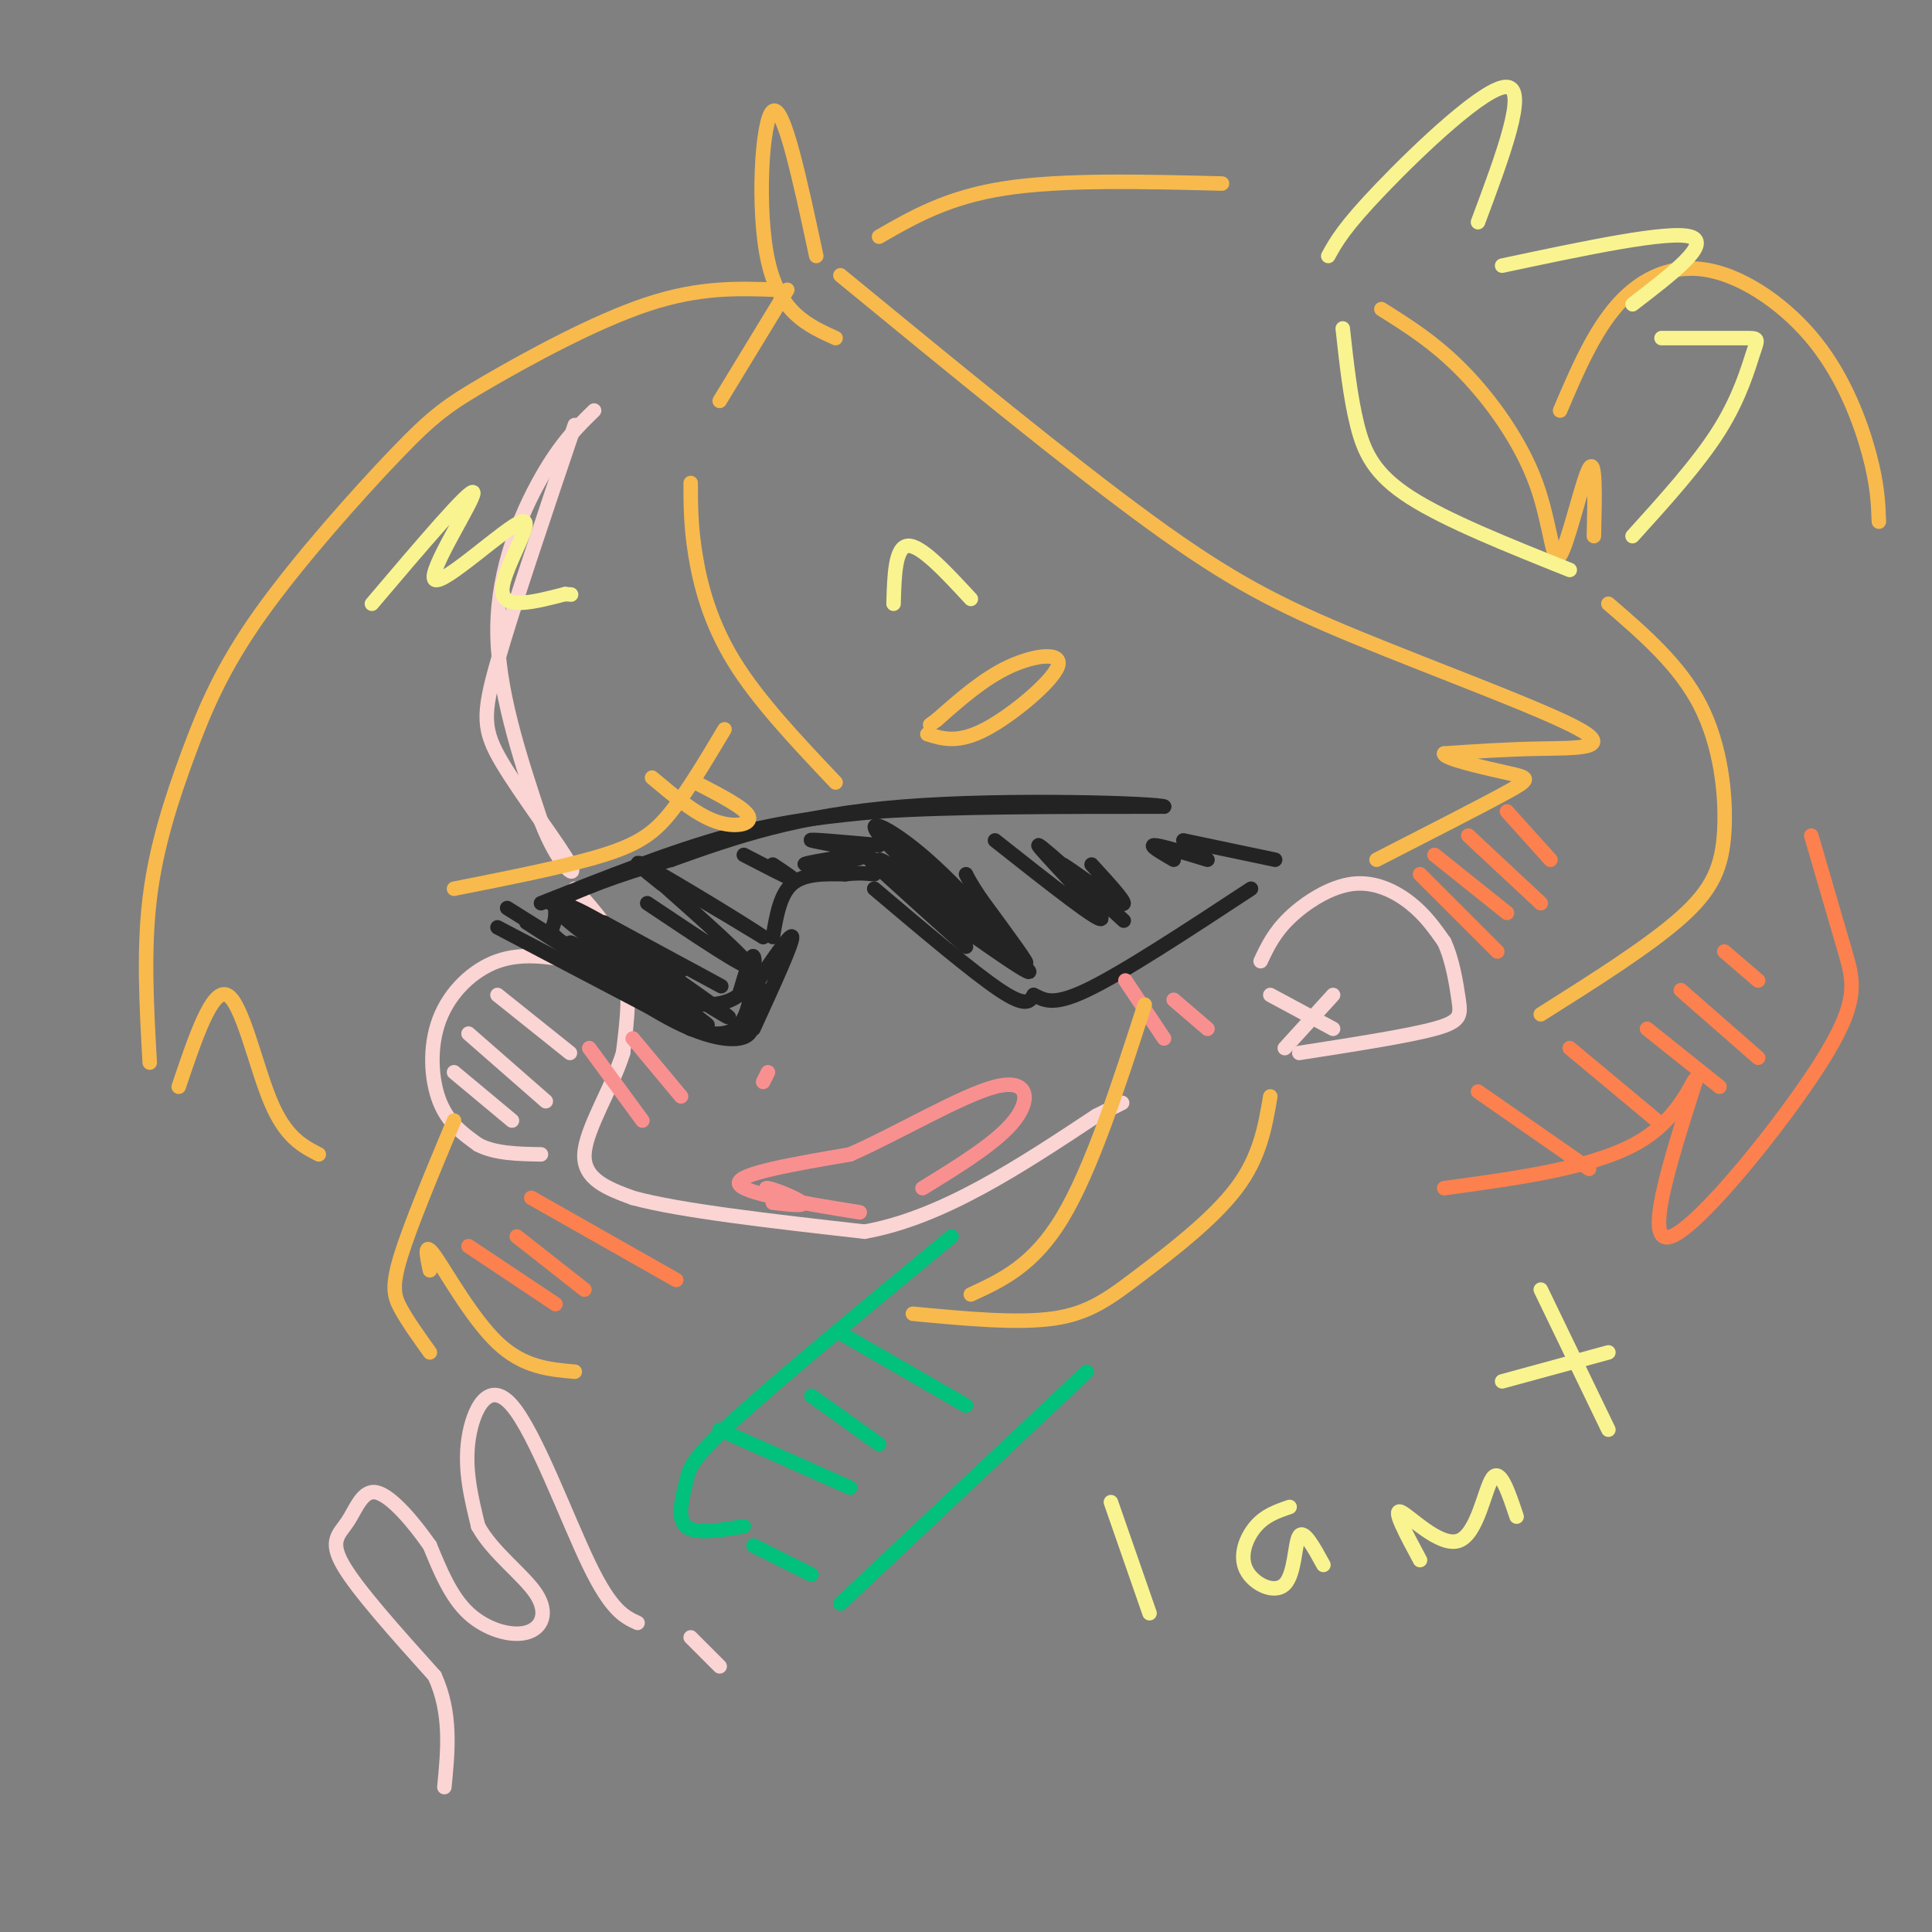 <svg viewBox='0 0 400 400' version='1.1' xmlns='http://www.w3.org/2000/svg' xmlns:xlink='http://www.w3.org/1999/xlink'><rect x="0" y="0" width="400" height="400" fill="#808080" stroke="none"/><g fill='none' stroke='#FBD4D4' stroke-width='3' stroke-linecap='round' stroke-linejoin='round'><path d='M123,85c-3.444,3.356 -6.889,6.711 -11,14c-4.111,7.289 -8.889,18.511 -9,31c-0.111,12.489 4.444,26.244 9,40'/><path d='M112,170c3.533,9.321 7.864,12.622 6,9c-1.864,-3.622 -9.925,-14.167 -14,-21c-4.075,-6.833 -4.164,-9.952 -1,-21c3.164,-11.048 9.582,-30.024 16,-49'/><path d='M119,184c4.167,4.667 8.333,9.333 10,15c1.667,5.667 0.833,12.333 0,19'/><path d='M129,218c-2.222,7.222 -7.778,15.778 -8,21c-0.222,5.222 4.889,7.111 10,9'/><path d='M131,248c9.667,2.667 28.833,4.833 48,7'/><path d='M179,255c16.000,-2.833 32.000,-13.417 48,-24'/><path d='M227,231c8.333,-4.167 5.167,-2.583 2,-1'/><path d='M261,199c1.381,-2.940 2.762,-5.881 6,-9c3.238,-3.119 8.333,-6.417 13,-7c4.667,-0.583 8.905,1.548 12,4c3.095,2.452 5.048,5.226 7,8'/><path d='M299,195c1.726,3.655 2.542,8.792 3,12c0.458,3.208 0.560,4.488 -5,6c-5.560,1.512 -16.780,3.256 -28,5'/><path d='M119,199c-5.452,-0.905 -10.905,-1.810 -16,0c-5.095,1.810 -9.833,6.333 -12,12c-2.167,5.667 -1.762,12.476 0,17c1.762,4.524 4.881,6.762 8,9'/><path d='M99,237c3.500,1.833 8.250,1.917 13,2'/><path d='M94,222c0.000,0.000 12.000,10.000 12,10'/><path d='M97,214c0.000,0.000 16.000,14.000 16,14'/><path d='M103,206c0.000,0.000 15.000,12.000 15,12'/><path d='M263,206c0.000,0.000 13.000,7.000 13,7'/><path d='M276,206c0.000,0.000 -10.000,11.000 -10,11'/></g>
<g fill='none' stroke='#232323' stroke-width='3' stroke-linecap='round' stroke-linejoin='round'><path d='M112,187c13.667,-5.417 27.333,-10.833 39,-14c11.667,-3.167 21.333,-4.083 31,-5'/><path d='M182,168c15.000,-1.000 37.000,-1.000 59,-1'/><path d='M241,167c-0.689,-0.644 -31.911,-1.756 -54,0c-22.089,1.756 -35.044,6.378 -48,11'/><path d='M139,178c-12.167,3.333 -18.583,6.167 -25,9'/><path d='M103,192c0.000,0.000 40.000,21.000 40,21'/><path d='M143,213c8.810,2.810 10.833,-0.667 12,-5c1.167,-4.333 1.476,-9.524 1,-10c-0.476,-0.476 -1.738,3.762 -3,8'/><path d='M153,206c-2.600,2.044 -7.600,3.156 -16,0c-8.400,-3.156 -20.200,-10.578 -32,-18'/><path d='M109,191c15.178,9.733 30.356,19.467 30,19c-0.356,-0.467 -16.244,-11.133 -20,-14c-3.756,-2.867 4.622,2.067 13,7'/><path d='M132,203c7.175,4.493 18.614,12.225 13,8c-5.614,-4.225 -28.281,-20.407 -28,-21c0.281,-0.593 23.509,14.402 31,19c7.491,4.598 -0.754,-1.201 -9,-7'/><path d='M139,202c-6.560,-4.500 -18.458,-12.250 -15,-11c3.458,1.250 22.274,11.500 25,13c2.726,1.500 -10.637,-5.750 -24,-13'/><path d='M125,191c1.030,0.968 15.606,9.888 16,10c0.394,0.112 -13.394,-8.585 -20,-12c-6.606,-3.415 -6.030,-1.547 -6,0c0.030,1.547 -0.485,2.774 -1,4'/><path d='M114,193c4.131,4.119 14.958,12.417 23,17c8.042,4.583 13.298,5.452 16,5c2.702,-0.452 2.851,-2.226 3,-4'/><path d='M156,211c0.833,-1.667 1.417,-3.833 2,-6'/><path d='M156,213c4.083,-8.917 8.167,-17.833 8,-19c-0.167,-1.167 -4.583,5.417 -9,12'/><path d='M160,194c0.750,-4.417 1.500,-8.833 4,-11c2.500,-2.167 6.750,-2.083 11,-2'/><path d='M175,181c2.833,-0.333 4.417,-0.167 6,0'/><path d='M181,184c10.250,8.667 20.500,17.333 26,21c5.500,3.667 6.250,2.333 7,1'/><path d='M214,206c2.022,0.867 3.578,2.533 11,-1c7.422,-3.533 20.711,-12.267 34,-21'/><path d='M245,174c0.000,0.000 19.000,4.000 19,4'/><path d='M134,187c10.333,6.917 20.667,13.833 21,13c0.333,-0.833 -9.333,-9.417 -19,-18'/><path d='M136,182c0.500,-1.000 11.250,5.500 22,12'/><path d='M158,194c-1.778,-1.378 -17.222,-10.822 -23,-14c-5.778,-3.178 -1.889,-0.089 2,3'/><path d='M154,177c4.500,2.333 9.000,4.667 10,5c1.000,0.333 -1.500,-1.333 -4,-3'/><path d='M185,174c14.244,13.422 28.489,26.844 26,25c-2.489,-1.844 -21.711,-18.956 -25,-22c-3.289,-3.044 9.356,7.978 22,19'/><path d='M208,196c-3.939,-2.553 -24.788,-18.437 -26,-18c-1.212,0.437 17.212,17.195 18,18c0.788,0.805 -16.061,-14.341 -21,-19c-4.939,-4.659 2.030,1.171 9,7'/><path d='M188,184c8.851,6.459 26.479,19.106 25,17c-1.479,-2.106 -22.067,-18.967 -29,-26c-6.933,-7.033 -0.213,-4.240 8,3c8.213,7.240 17.918,18.926 20,21c2.082,2.074 -3.459,-5.463 -9,-13'/><path d='M203,186c-2.000,-3.000 -2.500,-4.000 -3,-5'/><path d='M206,174c11.345,8.970 22.690,17.940 22,16c-0.690,-1.940 -13.417,-14.792 -13,-15c0.417,-0.208 13.976,12.226 17,15c3.024,2.774 -4.488,-4.113 -12,-11'/><path d='M220,179c1.067,0.422 9.733,6.978 12,8c2.267,1.022 -1.867,-3.489 -6,-8'/><path d='M243,178c-2.583,-1.500 -5.167,-3.000 -4,-3c1.167,0.000 6.083,1.500 11,3'/><path d='M182,175c-7.577,-0.690 -15.155,-1.381 -14,-1c1.155,0.381 11.042,1.833 11,3c-0.042,1.167 -10.012,2.048 -12,2c-1.988,-0.048 4.006,-1.024 10,-2'/><path d='M177,177c0.833,0.000 -2.083,1.000 -5,2'/></g>
<g fill='none' stroke='#F99090' stroke-width='3' stroke-linecap='round' stroke-linejoin='round'><path d='M122,217c0.000,0.000 11.000,15.000 11,15'/><path d='M131,215c0.000,0.000 10.000,12.000 10,12'/><path d='M233,203c0.000,0.000 8.000,12.000 8,12'/><path d='M243,207c0.000,0.000 7.000,6.000 7,6'/><path d='M178,251c-12.333,-2.000 -24.667,-4.000 -25,-6c-0.333,-2.000 11.333,-4.000 23,-6'/><path d='M176,239c9.881,-4.345 23.083,-12.208 30,-14c6.917,-1.792 7.548,2.488 4,7c-3.548,4.512 -11.274,9.256 -19,14'/></g>
<g fill='none' stroke='#F8BA4D' stroke-width='3' stroke-linecap='round' stroke-linejoin='round'><path d='M135,161c4.467,3.756 8.933,7.511 13,9c4.067,1.489 7.733,0.711 7,-1c-0.733,-1.711 -5.867,-4.356 -11,-7'/><path d='M192,152c3.167,0.982 6.333,1.964 12,-1c5.667,-2.964 13.833,-9.875 15,-13c1.167,-3.125 -4.667,-2.464 -10,0c-5.333,2.464 -10.167,6.732 -15,11'/><path d='M194,149c-2.500,1.833 -1.250,0.917 0,0'/><path d='M143,100c0.000,4.444 0.000,8.889 1,15c1.000,6.111 3.000,13.889 8,22c5.000,8.111 13.000,16.556 21,25'/><path d='M149,83c0.000,0.000 14.000,-23.000 14,-23'/><path d='M174,57c23.606,19.383 47.212,38.766 64,51c16.788,12.234 26.758,17.321 43,24c16.242,6.679 38.758,14.952 46,19c7.242,4.048 -0.788,3.871 -8,4c-7.212,0.129 -13.606,0.565 -20,1'/><path d='M299,156c-0.476,0.988 8.333,2.958 13,4c4.667,1.042 5.190,1.155 0,4c-5.190,2.845 -16.095,8.423 -27,14'/><path d='M161,60c-8.051,-0.307 -16.103,-0.615 -27,3c-10.897,3.615 -24.641,11.151 -33,16c-8.359,4.849 -11.334,7.009 -19,15c-7.666,7.991 -20.024,21.812 -28,33c-7.976,11.188 -11.570,19.743 -15,29c-3.430,9.257 -6.694,19.216 -8,30c-1.306,10.784 -0.653,22.392 0,34'/><path d='M37,225c3.444,-10.222 6.889,-20.444 10,-19c3.111,1.444 5.889,14.556 9,22c3.111,7.444 6.556,9.222 10,11'/><path d='M237,208c-5.500,17.000 -11.000,34.000 -17,44c-6.000,10.000 -12.500,13.000 -19,16'/><path d='M189,272c10.774,1.018 21.548,2.036 29,1c7.452,-1.036 11.583,-4.125 18,-9c6.417,-4.875 15.119,-11.536 20,-18c4.881,-6.464 5.940,-12.732 7,-19'/><path d='M94,232c-4.511,10.800 -9.022,21.600 -11,28c-1.978,6.400 -1.422,8.400 0,11c1.422,2.600 3.711,5.800 6,9'/><path d='M89,263c-0.667,-3.133 -1.333,-6.267 1,-3c2.333,3.267 7.667,12.933 13,18c5.333,5.067 10.667,5.533 16,6'/><path d='M94,184c11.778,-2.333 23.556,-4.667 31,-7c7.444,-2.333 10.556,-4.667 14,-9c3.444,-4.333 7.222,-10.667 11,-17'/><path d='M173,70c-5.822,-2.644 -11.644,-5.289 -14,-16c-2.356,-10.711 -1.244,-29.489 1,-31c2.244,-1.511 5.622,14.244 9,30'/><path d='M182,49c7.083,-4.083 14.167,-8.167 26,-10c11.833,-1.833 28.417,-1.417 45,-1'/><path d='M286,64c5.592,3.510 11.183,7.021 17,13c5.817,5.979 11.858,14.427 15,23c3.142,8.573 3.384,17.270 5,15c1.616,-2.270 4.604,-15.506 6,-18c1.396,-2.494 1.198,5.753 1,14'/><path d='M333,125c7.369,6.351 14.738,12.702 19,21c4.262,8.298 5.417,18.542 5,26c-0.417,7.458 -2.405,12.131 -9,18c-6.595,5.869 -17.798,12.935 -29,20'/><path d='M323,85c3.502,-8.212 7.005,-16.424 12,-22c4.995,-5.576 11.483,-8.515 19,-7c7.517,1.515 16.062,7.485 22,15c5.938,7.515 9.268,16.576 11,23c1.732,6.424 1.866,10.212 2,14'/></g>
<g fill='none' stroke='#01C17C' stroke-width='3' stroke-linecap='round' stroke-linejoin='round'><path d='M197,256c-17.958,14.857 -35.917,29.714 -45,38c-9.083,8.286 -9.292,10.000 -10,13c-0.708,3.000 -1.917,7.286 0,9c1.917,1.714 6.958,0.857 12,0'/><path d='M156,320c0.000,0.000 12.000,6.000 12,6'/><path d='M174,332c0.000,0.000 51.000,-48.000 51,-48'/><path d='M149,296c0.000,0.000 27.000,12.000 27,12'/><path d='M168,289c0.000,0.000 14.000,10.000 14,10'/><path d='M174,276c0.000,0.000 26.000,15.000 26,15'/></g>
<g fill='none' stroke='#F9F490' stroke-width='3' stroke-linecap='round' stroke-linejoin='round'><path d='M275,53c1.622,-2.956 3.244,-5.911 11,-14c7.756,-8.089 21.644,-21.311 26,-21c4.356,0.311 -0.822,14.156 -6,28'/><path d='M311,55c17.250,-3.667 34.500,-7.333 39,-6c4.500,1.333 -3.750,7.667 -12,14'/><path d='M344,70c6.857,0.006 13.714,0.012 17,0c3.286,-0.012 3.000,-0.042 2,3c-1.000,3.042 -2.714,9.155 -7,16c-4.286,6.845 -11.143,14.423 -18,22'/><path d='M325,118c-12.778,-5.111 -25.556,-10.222 -33,-15c-7.444,-4.778 -9.556,-9.222 -11,-15c-1.444,-5.778 -2.222,-12.889 -3,-20'/><path d='M230,311c0.000,0.000 8.000,23.000 8,23'/><path d='M267,312c-2.506,0.852 -5.011,1.703 -7,4c-1.989,2.297 -3.461,6.038 -2,9c1.461,2.962 5.855,5.144 8,3c2.145,-2.144 2.041,-8.612 3,-10c0.959,-1.388 2.979,2.306 5,6'/><path d='M294,323c-2.869,-5.339 -5.738,-10.679 -4,-10c1.738,0.679 8.083,7.375 12,6c3.917,-1.375 5.405,-10.821 7,-13c1.595,-2.179 3.298,2.911 5,8'/><path d='M319,267c0.000,0.000 14.000,29.000 14,29'/><path d='M311,286c0.000,0.000 22.000,-6.000 22,-6'/><path d='M77,125c10.380,-12.233 20.759,-24.466 21,-23c0.241,1.466 -9.657,16.630 -8,18c1.657,1.370 14.869,-11.054 18,-12c3.131,-0.946 -3.820,9.587 -4,14c-0.180,4.413 6.410,2.707 13,1'/><path d='M117,123c2.167,0.167 1.083,0.083 0,0'/><path d='M185,125c0.167,-5.917 0.333,-11.833 3,-12c2.667,-0.167 7.833,5.417 13,11'/></g>
<g fill='none' stroke='#F99090' stroke-width='3' stroke-linecap='round' stroke-linejoin='round'><path d='M160,249c3.378,0.400 6.756,0.800 6,0c-0.756,-0.800 -5.644,-2.800 -7,-3c-1.356,-0.200 0.822,1.400 3,3'/><path d='M158,224c0.000,0.000 1.000,-2.000 1,-2'/></g>
<g fill='none' stroke='#FC814E' stroke-width='3' stroke-linecap='round' stroke-linejoin='round'><path d='M294,181c0.000,0.000 16.000,16.000 16,16'/><path d='M297,177c0.000,0.000 15.000,12.000 15,12'/><path d='M304,173c0.000,0.000 15.000,14.000 15,14'/><path d='M312,168c0.000,0.000 9.000,10.000 9,10'/><path d='M375,173c2.571,8.804 5.143,17.607 7,24c1.857,6.393 3.000,10.375 -5,23c-8.000,12.625 -25.143,33.893 -31,36c-5.857,2.107 -0.429,-14.946 5,-32'/><path d='M351,224c0.156,-2.756 -1.956,6.356 -11,12c-9.044,5.644 -25.022,7.822 -41,10'/><path d='M306,226c0.000,0.000 23.000,16.000 23,16'/><path d='M325,217c0.000,0.000 18.000,15.000 18,15'/><path d='M341,213c0.000,0.000 15.000,12.000 15,12'/><path d='M348,205c0.000,0.000 16.000,14.000 16,14'/><path d='M357,197c0.000,0.000 7.000,6.000 7,6'/><path d='M97,258c0.000,0.000 18.000,12.000 18,12'/><path d='M107,256c0.000,0.000 14.000,11.000 14,11'/><path d='M110,248c0.000,0.000 30.000,17.000 30,17'/></g>
<g fill='none' stroke='#FBD4D4' stroke-width='3' stroke-linecap='round' stroke-linejoin='round'><path d='M132,336c-2.696,-1.238 -5.393,-2.476 -10,-12c-4.607,-9.524 -11.125,-27.333 -16,-33c-4.875,-5.667 -8.107,0.810 -9,7c-0.893,6.190 0.554,12.095 2,18'/><path d='M99,316c2.982,5.451 9.439,10.080 12,14c2.561,3.920 1.228,7.132 -2,8c-3.228,0.868 -8.351,-0.609 -12,-4c-3.649,-3.391 -5.825,-8.695 -8,-14'/><path d='M89,320c-3.442,-4.951 -8.046,-10.327 -11,-11c-2.954,-0.673 -4.257,3.357 -6,6c-1.743,2.643 -3.927,3.898 -1,9c2.927,5.102 10.963,14.051 19,23'/><path d='M90,347c3.500,7.667 2.750,15.333 2,23'/><path d='M143,339c0.000,0.000 6.000,6.000 6,6'/></g>
</svg>